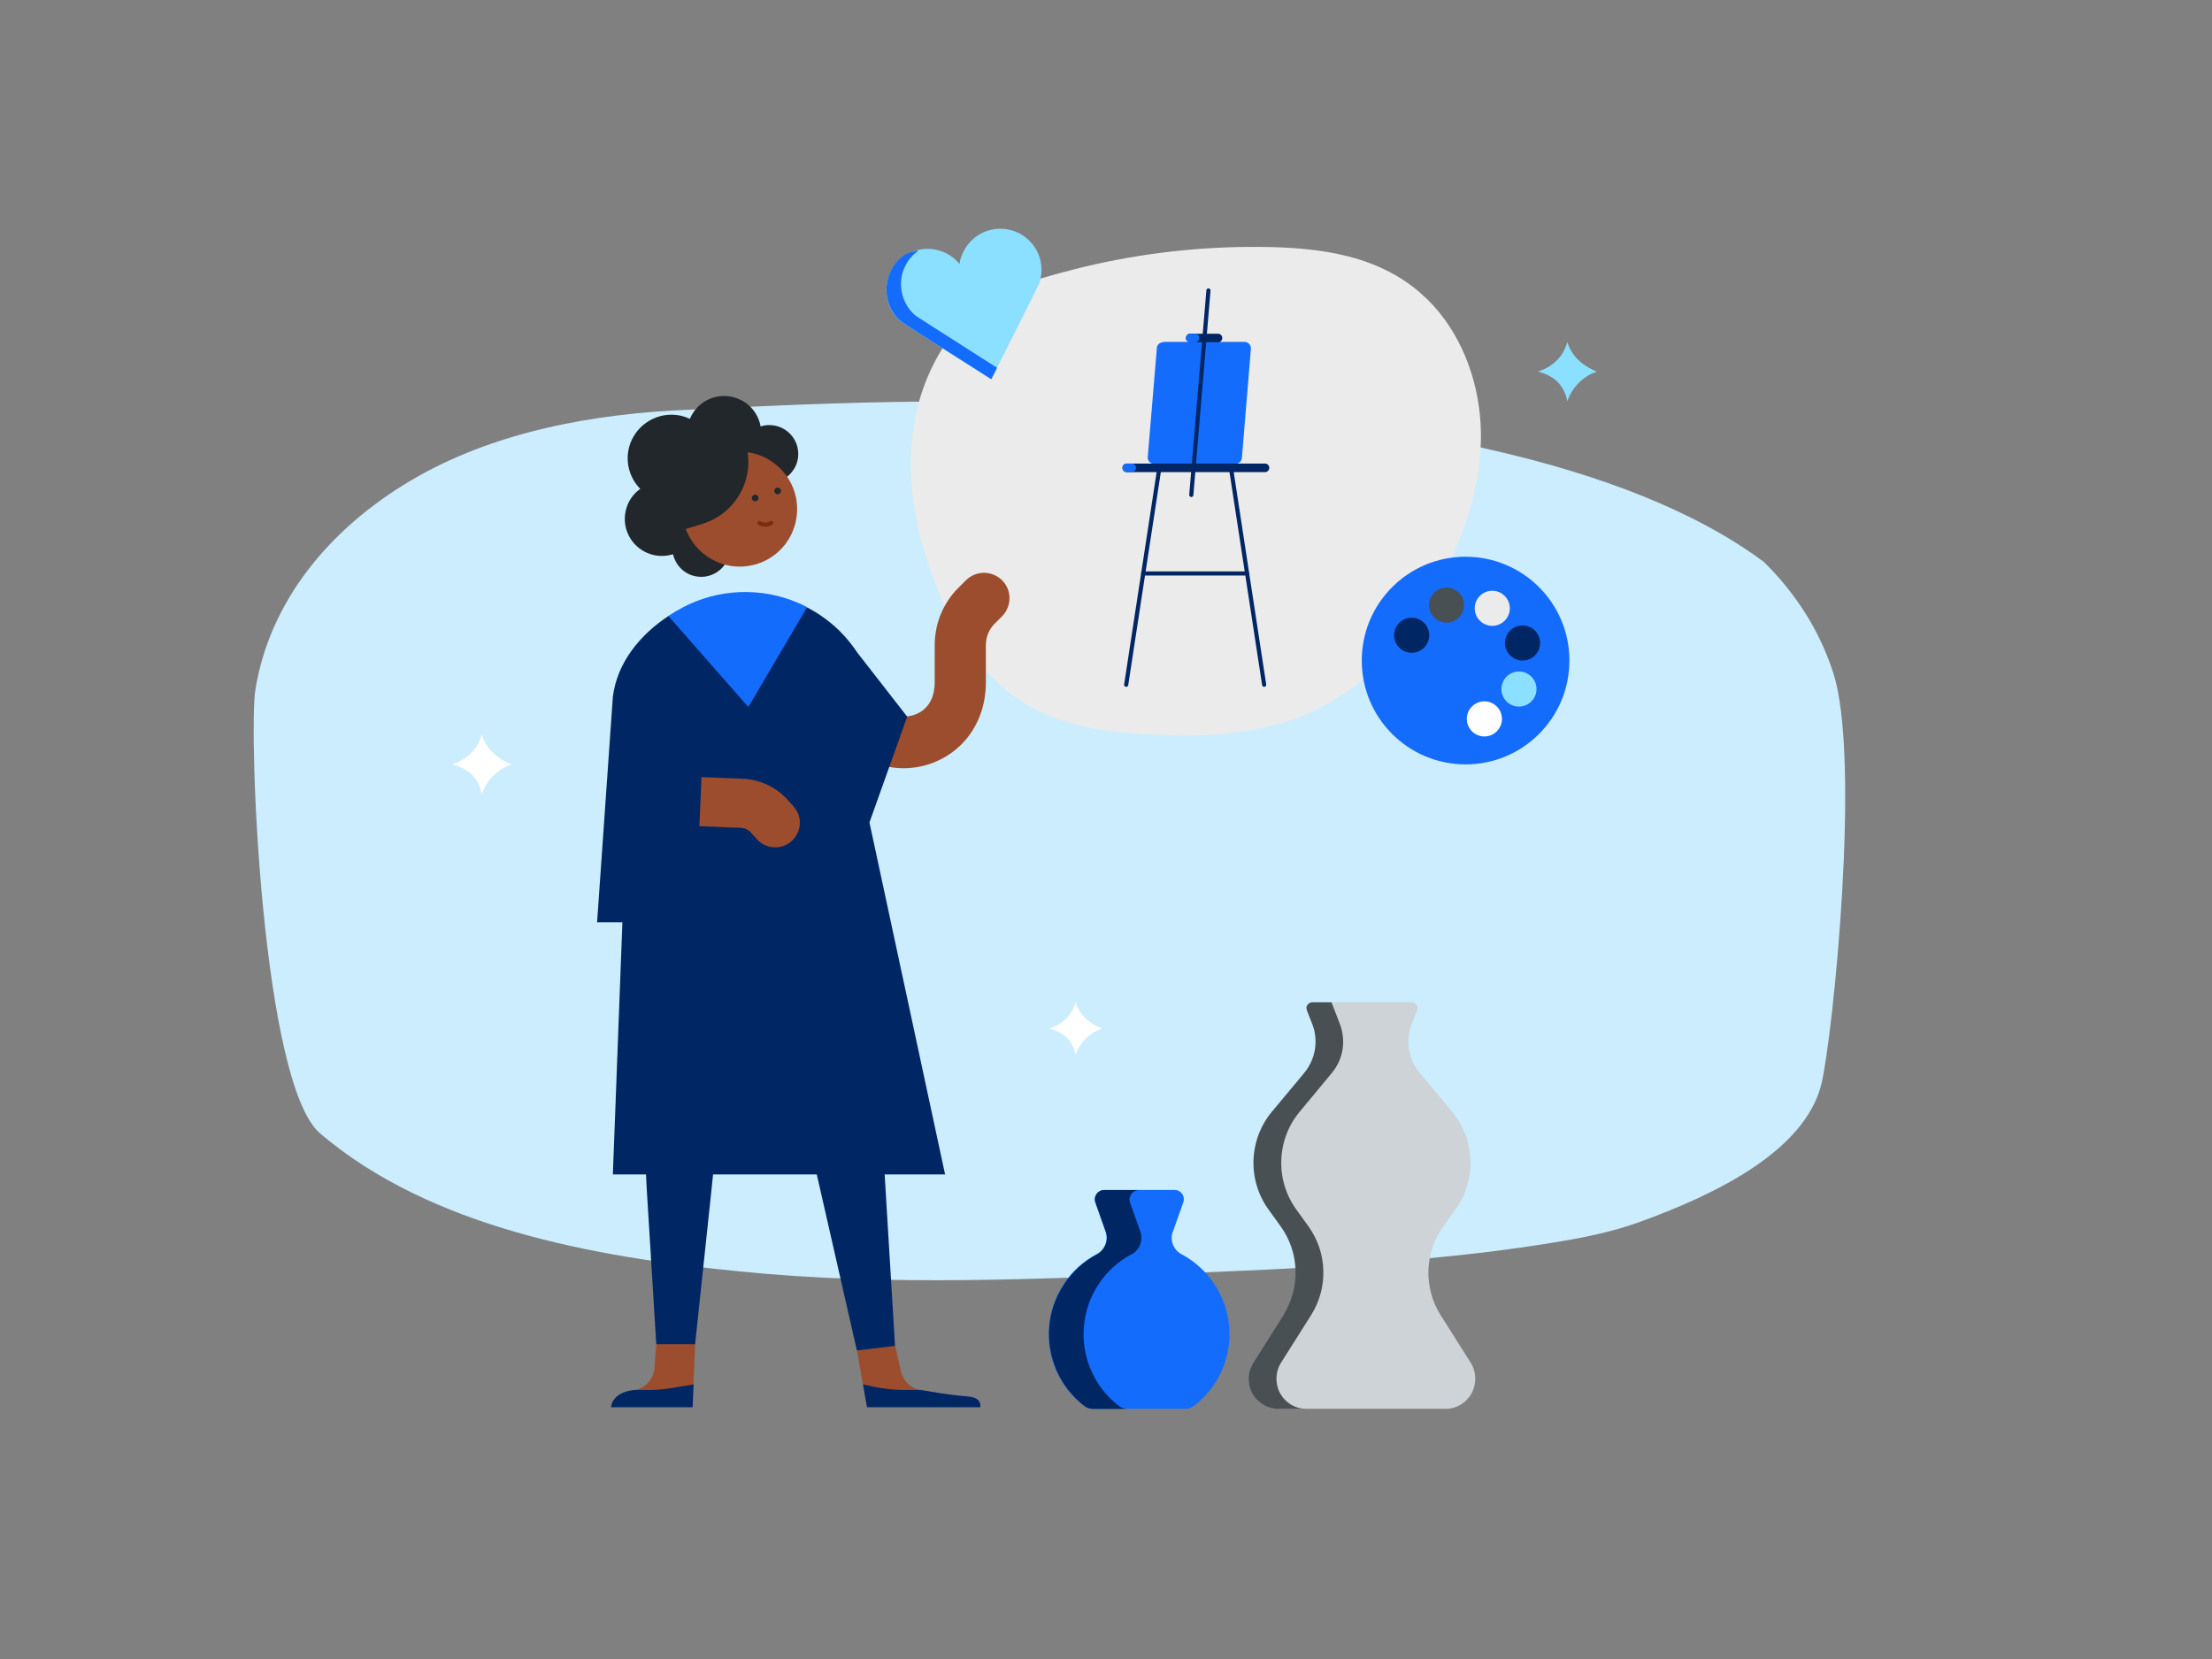 <?xml version="1.0" encoding="UTF-8"?>
<svg id="Layer_1" data-name="Layer 1" xmlns="http://www.w3.org/2000/svg" xmlns:svgjs="http://svgjs.com/svgjs" version="1.1" viewBox="0 0 1600 1200">
  <rect x="0" y="0" width="1600" height="1200" fill="#808080" stroke="none"/>
  <defs>
    <style>
      .cls-1 {
        fill: #146cfd;
      }

      .cls-1, .cls-2, .cls-3, .cls-4, .cls-5, .cls-6, .cls-7, .cls-8, .cls-9, .cls-10 {
        stroke-width: 0px;
      }

      .cls-2 {
        fill: #9c4d2d;
      }

      .cls-11 {
        stroke: #7e2d0c;
      }

      .cls-11, .cls-12 {
        fill: none;
        stroke-linecap: round;
        stroke-linejoin: round;
        stroke-width: 3px;
      }

      .cls-3 {
        fill: #002664;
      }

      .cls-4 {
        fill: #cbedfd;
      }

      .cls-5 {
        fill: #8ce0ff;
      }

      .cls-12 {
        stroke: #002664;
      }

      .cls-6 {
        fill: #495054;
      }

      .cls-7 {
        fill: #ebebeb;
      }

      .cls-8 {
        fill: #22272b;
      }

      .cls-9 {
        fill: #fff;
      }

      .cls-10 {
        fill: #cdd3d6;
      }
    </style>
  </defs>
  <path class="cls-4" d="M1317.5,784c-12.2,49.5-78.7,80.5-129.3,99.1-20.7,7.7-42.6,12.2-64.7,15.7-30.9,5.1-61.7,8.7-92.7,11.6-55.2,5.3-110.5,8-165.8,10.2-110.1,4.4-220.8,10.1-330.4-1-106.1-10.5-223.2-31.9-303-99.7-42.3-36-51.9-289.5-46.9-320.9,10.2-63.5,52.9-116,111.9-151.1,59.9-35.6,132.6-48.9,203.5-51.6,75-3.1,575.3-39.1,775.8,110.2,23.2,22.8,40.5,50.2,50,79.8,20.5,61.8-.2,263.8-8.4,297.6Z"/>
  <path class="cls-7" d="M1026.6,211.2c-34.3-29.3-80.2-32.9-124-32.6-42.3.3-84.9,5.8-126,16.3-28.7,7.3-60.1,16.4-80.8,38.8-21,22.6-32.9,52.8-36,83.2-3.5,33.4,2.9,67.4,14.3,99,10.1,28,24.6,55.1,45.9,76.2,28,27.8,63,35.7,100.8,38.5,40.3,2.9,82,2.5,120.2-12.4,52-20.3,84.5-64.5,108.1-113.3,14.6-30.4,23.6-64,21.9-97.6-1.8-33.6-14.6-67.3-38.7-90.9-1.9-1.7-3.8-3.5-5.7-5.2Z"/>
  <path class="cls-9" d="M778,763.1c-1.9-9.9-8.1-16.5-19.1-19.1,9.9-3.2,16.3-9.4,19.1-19.1,2.6,8.6,9,15,19.1,19.1-4.4,1.5-8.5,4-11.8,7.3-3.3,3.3-5.8,7.3-7.3,11.8h0Z"/>
  <path class="cls-9" d="M348.5,574.5c-2.2-11.2-9.2-18.7-21.6-21.6,11.1-3.6,18.4-10.7,21.6-21.6,2.9,9.7,10.2,17,21.6,21.6-5,1.7-9.6,4.5-13.3,8.2s-6.6,8.3-8.2,13.3h0Z"/>
  <path class="cls-5" d="M1133.7,290.2c-2.2-11.1-9.1-18.5-21.4-21.4,11.1-3.6,18.3-10.6,21.4-21.4,2.9,9.6,10.1,16.8,21.4,21.4-5,1.6-9.5,4.5-13.2,8.2-3.7,3.7-6.5,8.2-8.2,13.2h0Z"/>
  <g>
    <path class="cls-10" d="M1045.3,1019h-120.3c-3.9,0-7.7-1-11.1-3-3.3-2-6.1-4.8-8-8.2-1.9-3.4-2.8-7.3-2.7-11.2.1-3.9,1.3-7.7,3.4-11l21.8-34.5c12.2-15.1,13.3-47.5-2-64.2l-3.9-5.4c-19-24.9-19.2-57.3-2.2-77.6l23.1-27.6c10.7-12.6,10.9-24.7,5.2-37.5l-3-7.6c-.3-.7-.4-1.4-.3-2.2,0-.7.3-1.4.7-2,.4-.6,1-1.1,1.6-1.5.6-.3,1.4-.5,2.1-.5h71.4c.7,0,1.4.2,2,.5.6.3,1.1.8,1.5,1.4.4.6.6,1.2.7,1.9,0,.7,0,1.4-.3,2l-3.8,9.7c-2.3,5.9-3,12.4-2,18.7,1,6.3,3.8,12.2,7.9,17.1l23,27.6c8.3,9.8,13,22.2,13.5,35,.5,12.8-3.3,25.5-10.8,35.9l-8.8,12.2c-6.7,9.3-10.4,20.4-10.8,31.8-.3,11.4,2.7,22.7,8.8,32.4l21.8,34.5c2.1,3.3,3.2,7.1,3.3,11,0,3.9-.8,7.8-2.7,11.2-1.9,3.4-4.6,6.2-8,8.2-3.3,2-7.2,3-11.1,3h0Z"/>
    <path class="cls-6" d="M940.3,803.9c-8.3,9.8-13,22.2-13.5,35-.5,12.8,3.3,25.5,10.8,35.9l8.8,12.2c6.7,9.3,10.5,20.4,10.8,31.8.4,11.4-2.7,22.7-8.8,32.4l-21.8,34.5c-2.1,3.3-3.2,7.1-3.3,11-.1,3.9.8,7.8,2.7,11.2,1.9,3.4,4.6,6.2,8,8.2,3.4,2,7.2,3,11.1,3h-20.2c-3.9,0-7.7-1-11.1-3-3.3-2-6.1-4.8-8-8.2-1.9-3.4-2.8-7.3-2.7-11.2.1-3.9,1.3-7.7,3.4-11l21.8-34.5c6.1-9.7,9.2-21,8.8-32.4-.3-11.4-4.1-22.5-10.8-31.8l-8.8-12.2c-7.5-10.4-11.3-23.1-10.8-35.9.5-12.8,5.2-25.2,13.5-35l23-27.6c4.1-4.9,6.8-10.8,7.9-17.1,1-6.3.4-12.8-2-18.7l-3.8-9.7c-.2-.6-.3-1.3-.3-2s.3-1.3.7-1.9c.4-.6.9-1,1.5-1.4.6-.3,1.3-.5,2-.5h13.9l6,15.5c2.3,5.9,3,12.4,2,18.7-1,6.3-3.8,12.2-7.9,17.1l-22.9,27.6Z"/>
  </g>
  <g>
    <path class="cls-1" d="M848.4,890.9l7.5-21.2c.4-1,.5-2.1.3-3.2-.1-1.1-.5-2.1-1.2-3-.6-.9-1.5-1.6-2.4-2.1-1-.5-2-.7-3.1-.7h-50.9c-1.1,0-2.1.3-3.1.8-1,.5-1.8,1.2-2.4,2.1-.6.9-1,1.9-1.2,2.9-.2,1.1,0,2.1.3,3.2l7.5,21.2c1.1,3,1,6.4-.2,9.3-1.2,3-3.4,5.5-6.3,7-9.7,5.1-17.9,12.6-23.9,21.8-6,9.1-9.7,19.7-10.6,30.6-.9,10.9,1,21.9,5.4,31.9s11.3,18.7,20,25.4c1.8,1.4,4,2.1,6.2,2.1h67.2c2.2,0,4.4-.8,6.2-2.1,8.7-6.7,15.6-15.4,20-25.4,4.5-10,6.3-21,5.4-31.9-.9-10.9-4.5-21.4-10.6-30.6-6-9.2-14.2-16.6-23.9-21.8-2.8-1.5-5-4-6.2-7-1.2-3-1.2-6.3-.1-9.3h0Z"/>
    <path class="cls-3" d="M818.4,907.3c-9.7,5.1-17.9,12.6-23.9,21.8-6,9.1-9.6,19.6-10.5,30.6-.9,10.9.9,21.9,5.4,31.9,4.4,10,11.3,18.8,20,25.4,1.8,1.3,4,2.1,6.2,2.1h-25c-2.2,0-4.4-.8-6.2-2.1-8.7-6.7-15.6-15.4-20-25.4-4.4-10-6.3-21-5.4-31.9.9-10.9,4.5-21.4,10.6-30.6,6-9.1,14.2-16.6,23.9-21.8,2.8-1.5,5-4,6.2-7,1.2-3,1.2-6.3.2-9.3l-7.5-21.2c-.4-1-.5-2.1-.3-3.2.1-1.1.5-2.1,1.2-3,.6-.9,1.5-1.6,2.4-2.1,1-.5,2-.7,3.1-.7h25c-1.1,0-2.1.3-3.1.8-1,.5-1.8,1.2-2.4,2.1-.6.9-1,1.9-1.2,2.9-.2,1.1,0,2.1.3,3.2l7.5,21.2c1,3,1,6.3-.2,9.3-1.2,3-3.3,5.5-6.1,7h0Z"/>
  </g>
  <g>
    <path class="cls-12" d="M914.4,495.3l-24-156.8"/>
    <path class="cls-12" d="M838.6,338.5l-24,156.8"/>
    <path class="cls-1" d="M841.4,247.3h58.7c.7,0,1.3.1,1.9.4.6.3,1.1.6,1.6,1.1.4.5.8,1.1,1,1.7.2.6.3,1.3.2,1.9l-6.5,78.8c-.1,1.2-.6,2.3-1.5,3.1-.9.8-2,1.2-3.2,1.3h-58.7c-.6,0-1.3-.1-1.9-.4-.6-.3-1.1-.7-1.6-1.1-.4-.5-.8-1.1-1-1.7-.2-.6-.3-1.3-.2-1.9l6.6-78.8c0-1.2.6-2.3,1.5-3,.9-.8,2-1.2,3.2-1.2h0Z"/>
    <path class="cls-3" d="M815,341.5h100c.8,0,1.6-.3,2.2-.9.6-.6.9-1.4.9-2.2s-.3-1.6-.9-2.2c-.6-.6-1.4-.9-2.2-.9h-100c-.8,0-1.6.3-2.2.9-.6.6-.9,1.4-.9,2.2s.3,1.6.9,2.2c.6.6,1.4.9,2.2.9Z"/>
    <path class="cls-3" d="M860.8,247.6h20.2c.8,0,1.6-.3,2.2-.9.6-.6.9-1.4.9-2.2s-.3-1.6-.9-2.2c-.6-.6-1.3-.9-2.2-.9h-20.1c-.8,0-1.6.3-2.1.9-.6.6-.9,1.4-.9,2.2,0,.8.3,1.6.9,2.1.6.6,1.3.9,2.1.9Z"/>
    <path class="cls-1" d="M860.8,247.6h3.6c.8,0,1.6-.3,2.2-.9.6-.6.9-1.4.9-2.2s-.3-1.6-.9-2.2c-.6-.6-1.4-.9-2.2-.9h-3.6c-.8,0-1.6.3-2.2.9-.6.6-.9,1.4-.9,2.2s.3,1.6.9,2.2c.6.6,1.3.9,2.2.9h0Z"/>
    <path class="cls-12" d="M902,414.8h-75.1"/>
    <path class="cls-12" d="M874.1,210.1l-12.4,147.9"/>
    <path class="cls-1" d="M815,341.5h3.6c.8,0,1.6-.3,2.2-.9.6-.6.9-1.4.9-2.2s-.3-1.6-.9-2.2c-.6-.6-1.4-.9-2.2-.9h-3.6c-.8,0-1.6.3-2.2.9-.6.6-.9,1.4-.9,2.2s.3,1.6.9,2.2c.6.6,1.4.9,2.2.9Z"/>
  </g>
  <g>
    <path class="cls-1" d="M1060.1,552.9c41.5,0,75.1-33.6,75.1-75.1s-33.6-75.1-75.1-75.1-75.1,33.6-75.1,75.1,33.6,75.1,75.1,75.1Z"/>
    <path class="cls-3" d="M1021.1,472.2c7,0,12.7-5.7,12.7-12.7s-5.7-12.7-12.7-12.7-12.7,5.7-12.7,12.7,5.7,12.7,12.7,12.7Z"/>
    <path class="cls-6" d="M1046.3,450.4c7,0,12.7-5.7,12.7-12.7s-5.7-12.7-12.7-12.7-12.7,5.7-12.7,12.7,5.7,12.7,12.7,12.7Z"/>
    <path class="cls-7" d="M1079.4,452.7c7,0,12.7-5.7,12.7-12.7s-5.7-12.7-12.7-12.7-12.7,5.7-12.7,12.7,5.7,12.7,12.7,12.7Z"/>
    <path class="cls-3" d="M1101.3,477.8c7,0,12.7-5.7,12.7-12.7s-5.7-12.7-12.7-12.7-12.7,5.7-12.7,12.7,5.7,12.7,12.7,12.7Z"/>
    <path class="cls-5" d="M1098.7,511.1c7,0,12.7-5.7,12.7-12.7s-5.7-12.7-12.7-12.7-12.7,5.7-12.7,12.7,5.7,12.7,12.7,12.7Z"/>
    <path class="cls-9" d="M1073.7,532.7c7,0,12.7-5.7,12.7-12.7s-5.7-12.7-12.7-12.7-12.7,5.7-12.7,12.7,5.7,12.7,12.7,12.7Z"/>
  </g>
  <g>
    <path class="cls-5" d="M751.8,204.7c1.8-5.6,2-11.6.5-17.4-1.8-6.6-5.9-12.3-11.4-16.3-5.6-4-12.3-5.9-19.2-5.5-6.8.4-13.3,3.2-18.3,7.8-5,4.6-8.3,10.8-9.4,17.6-4.3-5.3-10.4-8.9-17.1-10.3-6.7-1.4-13.7-.4-19.7,2.8-6.1,3.2-10.9,8.3-13.6,14.6-2.7,6.3-3.2,13.3-1.4,19.9,1.5,5.4,4.5,10.3,8.6,14.1h0c1,.9,66.2,42.4,66.2,42.4,0,0,34.7-68.9,34.8-69.6h0Z"/>
    <path class="cls-1" d="M694.7,249.1c10.1,6.4,20.2,13,26.5,16.9-2.5,5.1-4.2,8.3-4.2,8.3,0,0-16.2-10.4-32.7-20.8-16.5-10.4-32.9-21.1-33.4-21.6-4.1-3.8-7.1-8.7-8.6-14.1-4.4-15.9,5-30.3,14.3-34.6l6.7-2.1c.4,0,.7.4.4.6-4.8,3.6-8.4,8.5-10.4,14.2-2,5.7-2.1,11.8-.5,17.6,1.5,5.4,4.5,10.3,8.6,14.1.4.6,17,11.1,33.5,21.6Z"/>
  </g>
  <g>
    <path class="cls-2" d="M646,532.4c1.4-4.9,2.8-9.6,4-14.4,2,.4,4,.4,6.1.2,9.3-.9,20-7.6,20-24.7v-26.9c0-15.5,6.1-30.4,17-41.3l5.5-5.5c3.5-3.5,8.1-5.4,13-5.5,4.9,0,9.6,1.9,13.1,5.3,3.5,3.4,5.5,8.1,5.5,13,0,4.9-1.9,9.6-5.3,13.1l-5.5,5.5c-4.1,4.1-6.3,9.6-6.3,15.3v26.9c0,17-5.6,32-16.2,43.5-9.8,10.5-23.2,17.1-37.6,18.5-1.9.2-3.7.3-5.6.3-5.3,0-10.6-.7-15.7-2.1,3.9-6.4,6-14,8-21.1Z"/>
    <path class="cls-3" d="M638.8,831.5l8.6,142-10.6,14.1-17-10.8-33.1-145.3h52.1Z"/>
    <path class="cls-3" d="M517.6,831.5l-.8,8.1-.3,2.9-1.8,17.5-11.9,112.2-15.2,15.1-12.9-15.1-6.9-112.2-.8-16.4-.2-4.1-.4-8.1h51.1Z"/>
    <path class="cls-3" d="M431.9,667l11.4-163h0c3.1-24.8,19.7-44.9,40.2-58.4,3.2-2.1,42.9,30.3,52.9,30.3s45.5-37.6,47.5-36.5c4.4,2.3,8.6,4.9,12.7,7.9,4.9,3.6,9.5,7.6,13.6,12.1h0c3.6,3.9,6.9,8.1,9.8,12.5l36.2,46.5-27.3,76.5,54.7,254.6h-240.3l6.9-182.4h-18.3Z"/>
    <path class="cls-8" d="M463,353.5c-5.2-5.3-8.3-12.2-8.9-19.6-.6-7.4,1.5-14.7,5.8-20.7,4.3-6,10.6-10.3,17.7-12.2,7.2-1.9,14.8-1.2,21.4,2,2.1-5.1,5.7-9.4,10.4-12.4,4.7-3,10.1-4.4,15.6-4.1,5.5.2,10.8,2.2,15.2,5.5,4.4,3.4,7.6,8,9.2,13.3.3,1,.6,2,.7,3.1,0,0,.1,0,.2,0,3.4-1.1,6.9-1.2,10.4-.5,3.5.7,6.7,2.3,9.4,4.6,2.7,2.3,4.7,5.2,6,8.5,1.2,3.3,1.6,6.9,1.1,10.4-.5,3.5-1.9,6.8-4.1,9.6-2.1,2.8-5,5-8.2,6.4-3.2,1.4-6.8,1.9-10.3,1.6-3.5-.3-6.9-1.6-9.8-3.6-1.5,7.2-4.4,14-8.6,20.1-4.2,6-9.6,11.1-15.9,15,2.5,2.1,4.5,4.7,5.8,7.6s1.9,6.2,1.8,9.4c-.1,3.2-1,6.4-2.6,9.2-1.6,2.8-3.8,5.2-6.5,7-2.7,1.8-5.8,3-9,3.4-3.2.4-6.5,0-9.5-1-3.1-1.1-5.8-2.8-8.1-5.2-2.2-2.3-3.9-5.2-4.9-8.2-.2-.6-.3-1.2-.5-1.8,0,0,0,0,0,0-6.1,1.9-12.6,1.6-18.5-.9-5.9-2.5-10.6-6.9-13.5-12.6-2.9-5.7-3.6-12.2-2.1-18.4,1.5-6.2,5.1-11.6,10.3-15.3h0Z"/>
    <path class="cls-2" d="M659.4,1009.4c-10.6,1.3-24.7-4-35.2-7.9l-4.3-24.7,27.6-3.3,4.2,18.6c.8,3.4,2.5,6.4,5,8.8,2.5,2.4,5.7,3.9,9.1,4.6,2.2.4-1.8,3.4-6.4,4Z"/>
    <path class="cls-2" d="M469.2,1014.3c-5.8-.2-14-8.2-10.4-8.8,3.9-.6,7.5-2.5,10.1-5.5,2.7-2.9,4.2-6.7,4.5-10.6l1.3-17.1h28.1l-1.2,29.2c-.3.2-20.6,13.2-32.4,12.8Z"/>
    <path class="cls-3" d="M709,1018s1.5-5.7-5.7-7.4c-2-.5-5.8-.7-10.5-1.2-6.9-.7-18.4-2.5-27-4h-11.8c-7.2,0-14.3-.8-21.3-2.2l-8.5-1.8,2.9,16.5h82Z"/>
    <path class="cls-3" d="M442,1018s0-10.9,16.9-12.6h10.4c7.2,0,14.3-.8,21.3-2.2l11.1-1.8-.7,16.5h-59Z"/>
    <path class="cls-2" d="M496,382.6c2.6,6.9,6.9,13,12.6,17.7,5.7,4.7,12.5,7.8,19.7,9,7.3,1.2,14.7.4,21.6-2.2,6.9-2.6,12.9-7,17.5-12.7,4.6-5.7,7.6-12.6,8.7-19.9,1.1-7.3.3-14.7-2.4-21.5-2.7-6.8-7.2-12.8-13-17.4-5.8-4.6-12.7-7.5-19.9-8.5,1.7,11.1-.7,22.4-6.6,31.8-5.9,9.5-15,16.5-25.7,19.9-.1,0-.3,0-.4.1h0s-12,3.7-12,3.7Z"/>
    <path class="cls-11" d="M557.9,378.2c-1.3.8-2.8,1.3-4.3,1.3-1.5,0-3-.4-4.3-1.2"/>
    <path class="cls-8" d="M562.5,357.5c-1.3,0-2.4-1.1-2.4-2.4s1.1-2.4,2.4-2.4,2.4,1.1,2.4,2.4-1.1,2.4-2.4,2.4Z"/>
    <path class="cls-8" d="M546.2,362.6c-1.3,0-2.4-1.1-2.4-2.4s1.1-2.4,2.4-2.4,2.4,1.1,2.4,2.4-1.1,2.4-2.4,2.4Z"/>
    <path class="cls-1" d="M483.4,445.5l57.9,65.9,42.5-72.2c-2-1.1-4.1-2.1-6.2-3-13.4-5.8-27.9-8.5-42.5-7.9-14.6.6-28.8,4.4-41.7,11.3-3.4,1.8-6.7,3.8-9.9,5.9Z"/>
    <path class="cls-2" d="M507.4,562.1l30,1.2c6.1.3,12.2,1.7,17.7,4.4,5.6,2.6,10.5,6.3,14.7,10.9l4.3,4.8c3.1,3.5,4.7,8.1,4.4,12.8-.3,4.7-2.4,9.1-5.9,12.2-3.5,3.1-8.1,4.8-12.8,4.5-4.7-.2-9.1-2.3-12.3-5.8l-4.3-4.8c-.9-1-2.1-1.9-3.3-2.5-1.2-.6-2.6-.9-4-1l-30-1.2,1.5-35.6Z"/>
  </g>
</svg>